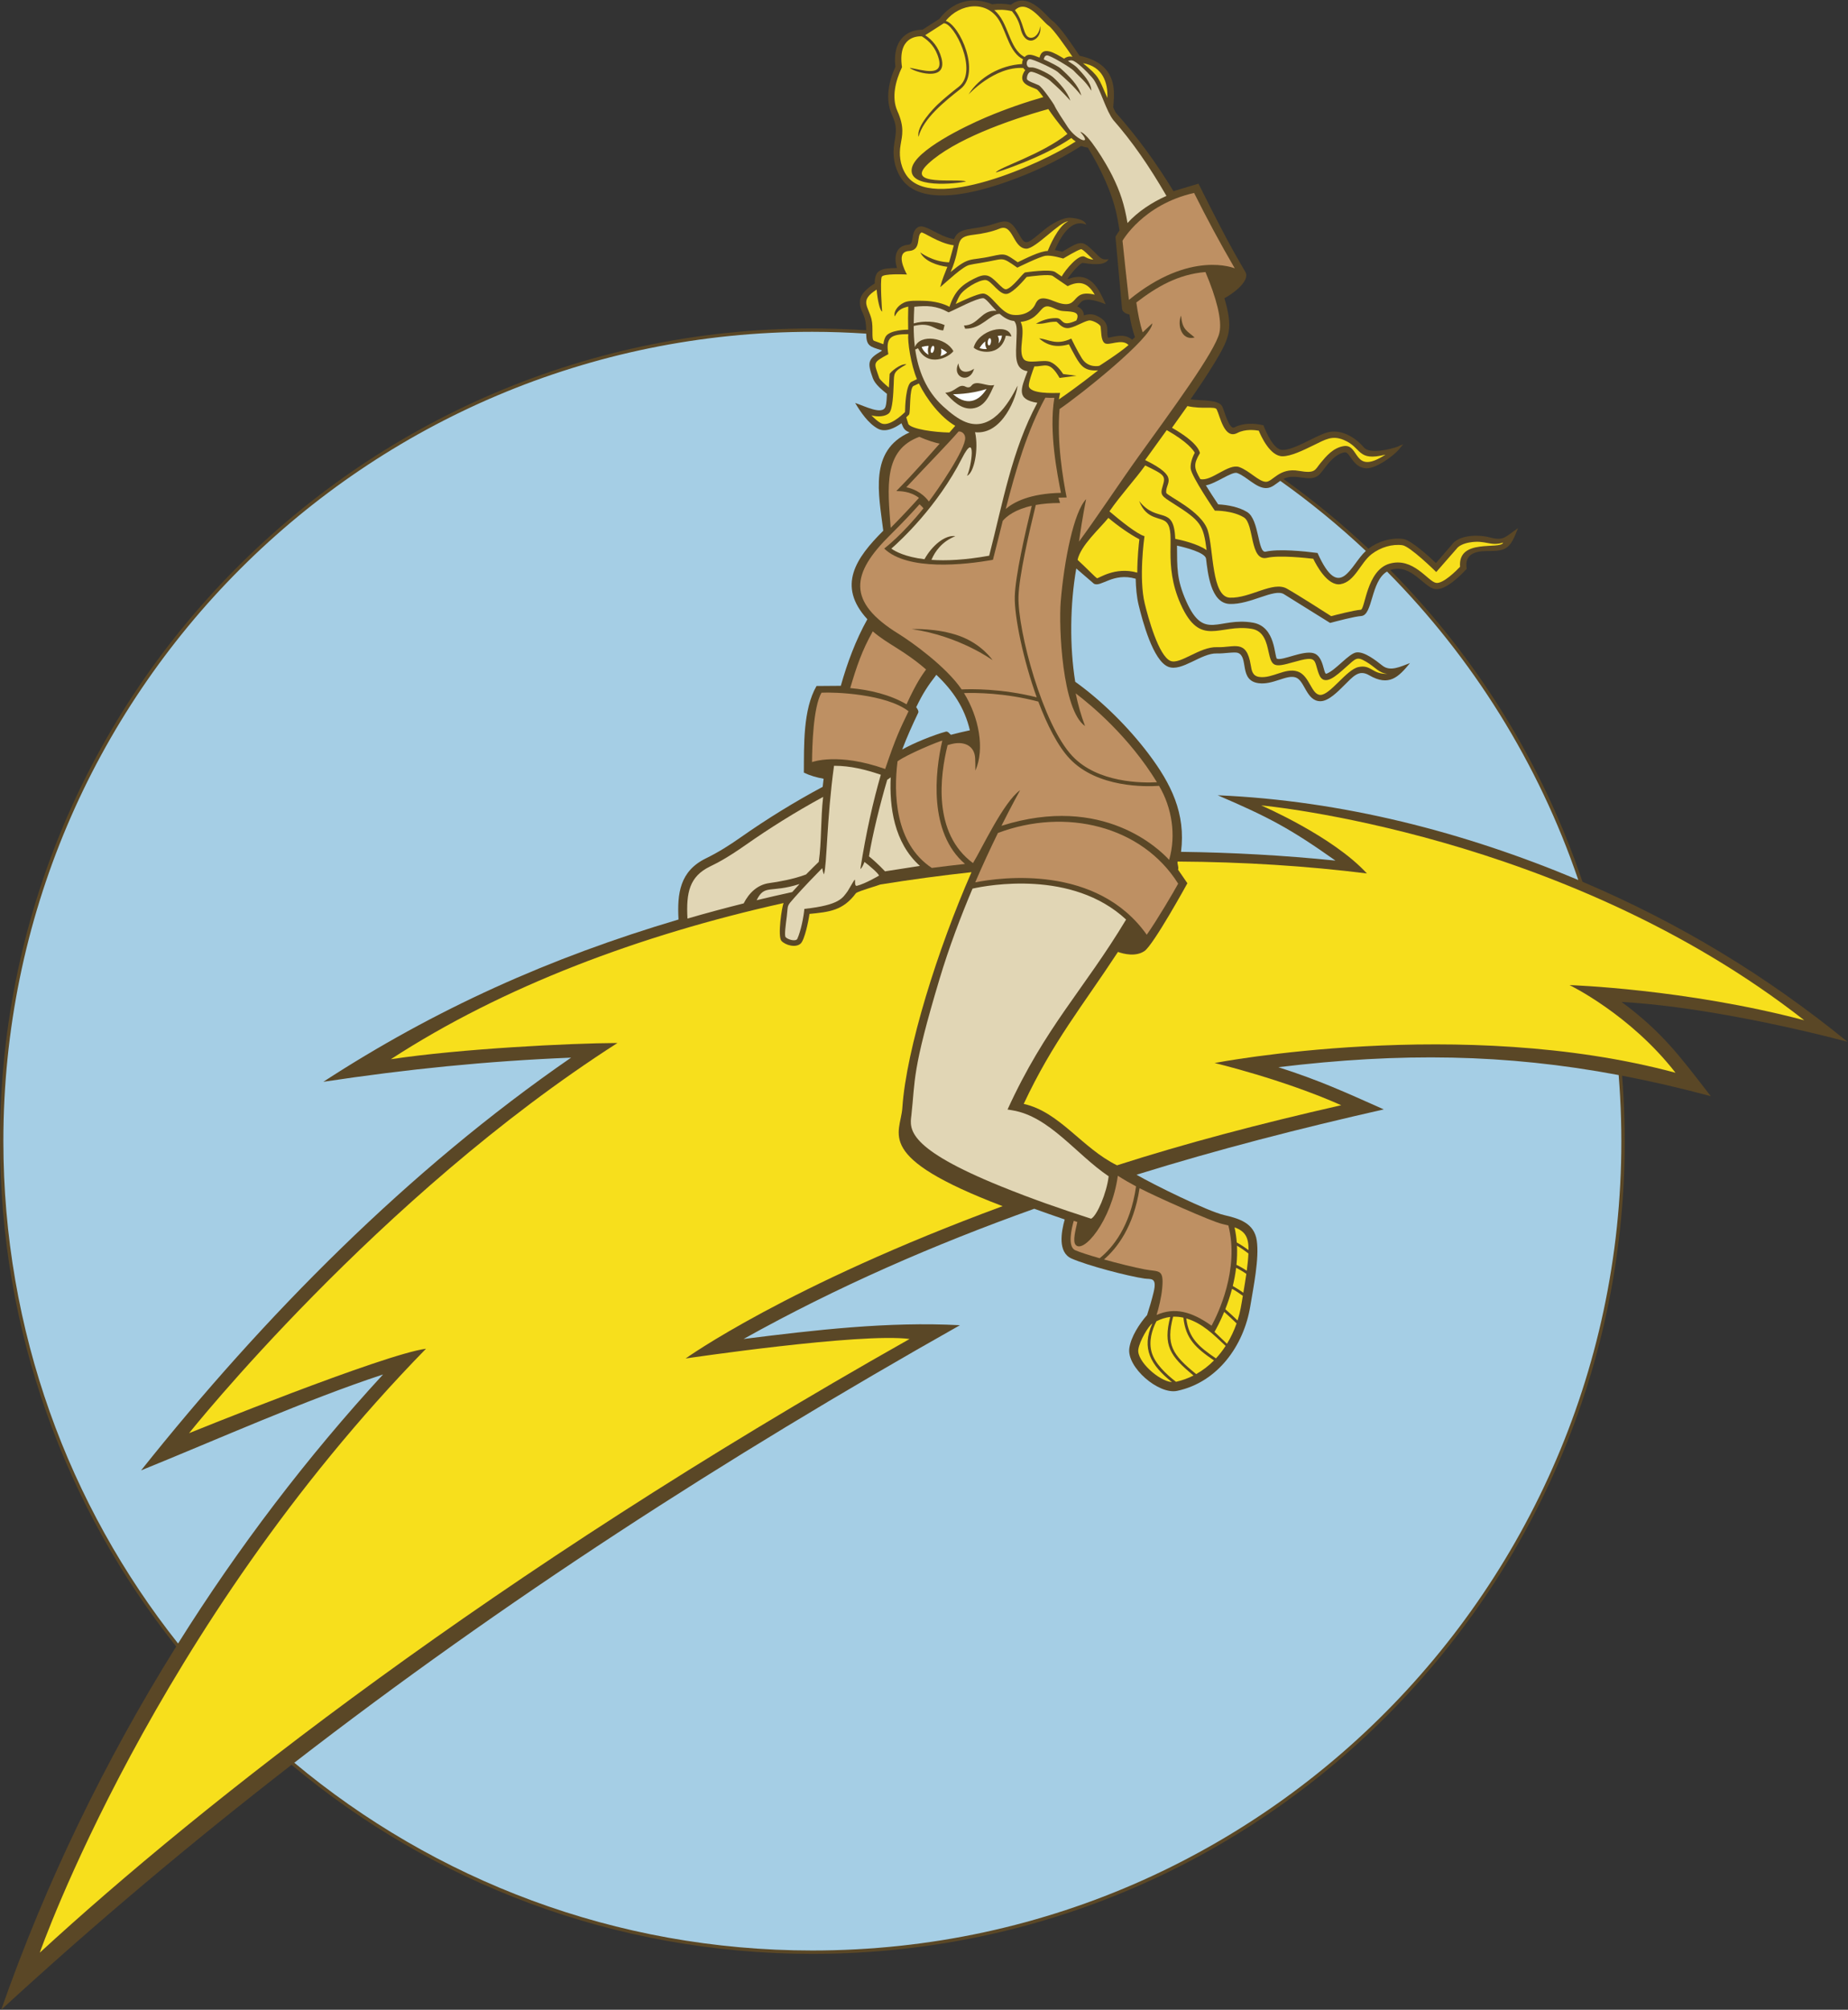 <?xml version="1.0" encoding="UTF-8" standalone="no"?>
<svg
   xmlns:dc="http://purl.org/dc/elements/1.1/"
   xmlns:cc="http://creativecommons.org/ns#"
   xmlns:rdf="http://www.w3.org/1999/02/22-rdf-syntax-ns#"
   xmlns:svg="http://www.w3.org/2000/svg"
   xmlns="http://www.w3.org/2000/svg"
   viewBox="0 0 682.16 741.56"
   height="741.56"
   width="682.16"
   xml:space="preserve"
   id="svg2"
   version="1.1"><rect x="0" y="0" width="682.16" height="741.56" fill="#333333" stroke="none"/><defs
     id="defs6" /><g
     transform="matrix(1.333,0,0,-1.333,0,741.56)"
     id="g10"><g
       transform="scale(0.1)"
       id="g12"><path
         id="path14"
         style="fill:#5a4726;fill-opacity:1;fill-rule:evenodd;stroke:none"
         d="m 4490.52,2789.6 c 114.55,-84.79 161.99,-151.41 247.06,-260.8 -84.14,22.61 -165.64,41.47 -245.67,56.75 C 4596.46,1273.8 3562.5,154.758 2249.59,154.758 1700.74,154.758 1197.87,351.406 807.379,677.977 532.129,464.824 264.23,239.688 3.336,0 125.582,349.055 289.645,688.074 487.875,1005.46 182.5,1389.47 0,1875.59 0,2404.36 c 0,1299.76 1097.81,2329.67 2398.67,2244.55 -0.41,50.9 -18.95,47.9 -17.17,81.55 1.04,19.85 24.59,38.05 40.91,48.15 -0.38,36.87 16.15,42.32 61.59,42.56 -9.12,28.48 -4.91,61.95 32,64.56 17.32,1.24 3.73,33.63 25.41,48.08 19.19,12.78 57.59,-26.5 100.53,-32.45 14.38,35.78 50.74,22.19 112.45,42.53 33.9,11.18 44.85,10.59 67.27,-28.98 18.97,-33.45 19.96,-29.23 70.72,12.58 17.71,14.59 50.71,34.81 73.3,32.71 16.33,-1.52 38.53,-5.5 42.32,-19.06 -42.83,18.94 -72.47,-37 -86.86,-70.34 6.91,-1.18 13.84,-2.76 20.59,-4.58 51.24,30.83 54.54,32.73 87.46,0.75 17.67,-17.16 20.69,-24.67 40.67,-21.34 -9.09,-15.97 -33.64,-15.98 -70.41,-10.45 -6.75,3.52 -36.93,-33.55 -42.81,-43.29 l 1.69,-1.14 c 62.91,23.99 85.07,-29.86 103.66,-69.76 -17.31,6.72 -53.19,20.65 -67.99,6.31 -4.5,-4.35 -7.14,-8.49 -11.08,-12.28 11,-4.82 18.32,-12.7 18.61,-25.04 16.98,5.87 29.81,3.91 46.43,-6.96 27.87,-18.25 13.76,-39.98 20.79,-54.76 14.27,1.5 44.3,14.21 66.3,-5.6 2.63,2.33 5.23,4.67 7.85,7.02 -7.34,21.86 -11.62,40.08 -15.23,62.94 -8.69,1.56 -19.35,6.31 -20.49,15.64 l -18.2,199.41 c 3.42,6.03 7.13,11.88 11.11,17.56 -2.06,13.81 -4.4,27.6 -7.24,41.27 -13.51,65.02 -45.68,131.37 -80.31,187.84 -6.34,0.89 -12.54,2.45 -18.54,4.66 -67.12,-42.56 -133.94,-73.96 -209.08,-100.25 -76.47,-26.77 -236.53,-73.14 -290.85,13.18 -18.01,28.59 -23.02,61.84 -17.5,94.9 5.81,34.74 7.79,46.83 -7.1,80.04 -18.72,41.78 -8.16,91.25 10.08,131.36 -3.97,35.21 1.62,74.03 35.45,93 11.49,6.43 26.23,9.78 39.5,9.56 15.64,10.01 31.27,20.03 46.93,30.04 24.51,32.1 58.82,52.36 100.05,50.84 14.95,-0.54 32.07,-4.32 45.9,-10.44 16.7,2.48 35.52,1.88 52.15,-1.39 49.49,39.63 99.57,-33.78 114.18,-43.87 20.97,-14.49 59.06,-72.53 75.65,-97.1 47.18,-10.37 85.41,-33.13 93.67,-84.08 3.14,-19.43 1.58,-39.18 -0.26,-58.65 1.88,-4.35 4.28,-10.46 6.53,-14.27 60.36,-67.92 113.04,-140.41 160.29,-217.98 l 69.28,20.81 c 40.89,-81.93 82.81,-165.22 129.55,-243.94 15.37,-25.88 -37.4,-62.56 -57.69,-73.14 23.62,-82.13 16.61,-106.08 -25.83,-176.44 -21.26,-35.22 -44.6,-69.61 -68.11,-103.43 30.99,-4.77 77.72,0.46 88.03,-20.09 5.97,-11.87 18.81,-65.42 33.79,-57.54 23.88,12.57 54.48,11.95 80.15,5.67 7.16,-18.67 28.38,-68.23 52.63,-68.23 33.34,0 88.56,37.83 123.02,48.18 38.09,11.42 78.78,-13.07 102.69,-41.46 15.69,-18.64 72.09,-5.1 91.76,1.89 l 16.95,7.26 -11.86,-14.28 c -16.17,-19.48 -64.63,-53.47 -90.47,-52.35 -38.14,1.66 -44.87,46.75 -60.06,44.22 -34.59,-5.75 -58.05,-50.96 -70.4,-62.1 -26.48,-23.89 -63.88,6.51 -98.97,-11.61 82.85,-59.06 161.46,-123.7 235.43,-193.19 25.28,19.71 62.32,31.6 96.21,27.08 21.46,-2.86 70.42,-47.44 90.81,-66.68 l 43.21,49.95 c 20.4,29.14 75.28,29.21 105.99,21.03 38.26,-10.19 41.26,0.51 78.04,25.66 -22.7,-59.27 -32.94,-63.3 -85.68,-63.38 -33.42,-0.05 -63.53,-8.74 -56.39,-49.24 -17.69,-19.18 -59.93,-60.97 -88.1,-56 -31.35,5.53 -65.09,69.92 -121.21,53.49 -0.84,-0.24 -1.67,-0.51 -2.47,-0.8 237.86,-240.76 421.85,-534.89 532.24,-862.87 265.34,-112.81 506.16,-257.73 734.08,-443.02 -185.16,48.85 -437.5,100.22 -625.69,110.26 v 0" /><path
         id="path16"
         style="fill:#a5cee5;fill-opacity:1;fill-rule:evenodd;stroke:none"
         d="m 2249.59,4644.63 c 50.11,0 99.79,-1.83 149.08,-5.06 0.42,-34.55 10.1,-35.89 42.85,-45.98 0.04,-0.58 0.08,-1.17 0.13,-1.75 -38.42,-22.5 -40.63,-31.02 -24.69,-75.35 6.18,-17.18 24.97,-32.11 39.17,-43.66 -0.55,-10.71 -0.91,-25.56 -3.86,-35.06 -7.85,-25.25 -58.64,1.83 -84.14,9.89 15.17,-25.3 36.39,-56.88 62.92,-71.16 21.08,-11.36 47.04,1.89 65.27,15.03 5.91,-14.98 8.56,-19.82 22.42,-25.33 -113.01,-50.07 -85.38,-170.21 -72.79,-272.2 -75.99,-75.67 -128.97,-152.42 -44.05,-245.01 -32.18,-57.55 -55.68,-120.88 -73.54,-184.26 l -67.24,-0.51 c -37.82,-65.55 -34.47,-165.17 -35.09,-239.78 17.24,-8.38 35.35,-13.46 54.7,-16.94 -0.83,-7.46 -1.69,-14.92 -2.56,-22.38 -78.24,-41.89 -154.32,-88.79 -226.95,-139.75 -31.38,-22.03 -61.84,-41.39 -96.25,-58.18 -72.34,-35.32 -79.96,-96.86 -76.02,-169.32 -354.91,-105.14 -673.12,-247.4 -983.645,-449.23 232.585,35.03 450.985,57.22 686.225,66.89 -450.94,-310.95 -850.175,-715.14 -1190.807,-1142.48 213.828,86.74 454.136,194.28 670.057,265.5 C 850.547,1530.19 659.828,1279.66 493.102,1013.84 190.23,1395.86 9.324,1878.96 9.324,2404.36 9.324,3641.62 1012.33,4644.63 2249.59,4644.63 Z m 1295.76,-412.56 c 83.42,-59.24 162.53,-124.16 236.94,-193.99 -42.33,-38.16 -71.89,-143.76 -133.74,-5.67 -37.68,4.95 -107.37,12.03 -143.69,3.65 -22.15,-5.1 -17.32,88.7 -51.09,109.6 -22.38,13.86 -54.04,20.04 -80.4,21.25 -11.68,17.3 -23.17,34.9 -34.06,52.73 28.32,4.95 72.4,39.4 86.7,34.13 26.3,-9.69 52.47,-41.72 79.77,-41.72 15.89,0 26.24,10.98 39.57,20.02 z m 295.59,-251.01 c 236.1,-238.28 419.12,-529.3 529.69,-853.83 -316.61,133.13 -654.81,219.86 -998.58,234.52 141.23,-60.61 199.95,-91.62 326.09,-180.79 -142.08,14.4 -284.82,22.39 -427.6,24.19 13.42,106.46 -27.4,188.52 -90.53,272.03 -54.89,72.61 -128.07,145.42 -202.55,198.82 -15.77,98.29 -14.36,214.52 2.96,313.48 l 48.73,-41.98 c 19.52,-11.15 52.85,31.97 115.83,13.63 0.56,-24.24 2.52,-49.67 8.24,-73.13 10.2,-41.79 39.46,-154.07 82.22,-170.7 37.1,-14.41 91.36,38.61 134.02,37.04 19.56,-0.72 49.54,5 58.65,1.56 30.39,-11.5 1.96,-76.37 57.01,-83.87 39.68,-5.41 77.34,24.39 102.75,15.92 25.76,-8.59 29.24,-65.82 68.67,-65.82 22.87,0 49.18,27.73 64.51,42.76 25.81,25.29 41.37,46.02 70.34,29.13 55.31,-32.26 81.62,-4.66 113.18,33.64 -26.58,-9.71 -54.3,-24.43 -76.46,-7.01 -17.04,13.38 -49.04,39.1 -71.49,36.61 -21.31,-2.38 -57.32,-49.28 -83.3,-59.01 -8.82,-3.31 -6.82,49.13 -36.3,56.99 -29.39,7.83 -84.38,-21.08 -100.64,-15.66 -8.06,4.06 -2.56,88.97 -66.84,99.99 -95.66,16.4 -134.85,-52.25 -184.31,58.55 -27.28,61.12 -25.35,93.07 -25.91,154.69 22.11,-4.84 77.8,-18.88 80.43,-36.05 4.87,-39.06 12.61,-123.35 65.31,-125.4 57.23,-2.23 123.09,43.27 150.04,27.27 l 128.19,-79.82 c 20.05,5.28 67.04,17.75 86.22,19.12 32.55,2.32 25.84,96.13 71.43,123.13 z M 4482.39,2587.34 C 4588.11,1280.16 3558.07,164.082 2249.59,164.082 c -545.84,0 -1046.03,195.305 -1434.672,519.734 580.572,448.914 1193.852,844.644 1843.332,1211.034 -198.01,10.67 -402.5,-13.44 -599.11,-38.07 257.04,143.51 527.87,261.5 804.97,360.45 27.98,-10.17 56.09,-20.02 84.28,-29.63 -9.41,-33.91 -19.99,-91.12 19.2,-108.27 44.79,-19.6 155.87,-48.73 202.21,-55.38 16.74,-2.4 35.06,4.84 24.87,-37.54 -5.1,-21.23 -11.46,-42.56 -18.12,-63.37 -21.18,-24.02 -44.66,-59.9 -49.24,-91.93 -7.49,-52.44 81.14,-128.94 132.55,-117.95 112.4,24.05 184.61,125.32 202.46,234.45 8.61,52.55 25.12,131.93 17.97,181.41 -7.03,48.71 -48.83,61.12 -90.52,70.73 -45.74,10.53 -196.74,84.96 -242.52,111.64 227.76,70.77 452.22,128.16 684.7,180.88 -108.55,48.25 -176.89,79.88 -291.86,116.81 338.31,40.93 629.31,37.01 942.3,-21.74 z m -1796.56,954.3 c -14.93,62.69 -46.59,109.56 -92.91,153.61 -25.28,-33.05 -36.77,-50.6 -55.78,-89.69 2.79,-3.42 7.62,-11.12 5.67,-15.21 -16.24,-33.97 -31.26,-67.07 -44.44,-102.01 30.84,17.67 86.29,40.14 120.65,49.51 6.5,1.77 10.51,-6.46 14.43,-8.64 17.36,4.55 34.83,8.72 52.38,12.43 v 0" /><path
         id="path18"
         style="fill:#f7df1c;fill-opacity:1;fill-rule:evenodd;stroke:none"
         d="m 2493.81,5161.54 c -3.98,-23.9 -2.75,-53.38 14.65,-81.08 68.12,-108.49 377.09,29.5 470.35,91.04 -4.01,2.55 -8.05,5.79 -12.03,9.52 -80.91,-55.77 -208.69,-95.42 -209.17,-95.57 6.67,13.77 125.21,48.87 198.25,107.03 -26.77,31.04 -46.09,58.51 -52.91,68.76 -113.52,-31.67 -261.26,-85.32 -332.18,-150.89 -69.46,-64.24 81.73,-40.37 104.42,-49.49 -24.92,-6.22 -163.26,-21.3 -149.89,37.57 11.03,48.61 144.01,113.99 205.31,139.97 52.96,22.44 108.66,41.74 158.49,55.92 -7.54,10.34 -15.16,19.98 -18.53,21.66 -15.27,7.62 -53.64,14.33 -34.78,48.15 0.98,1.74 2.09,3.37 3.35,4.87 -2.28,1.68 -4.07,3.7 -5.43,5.91 -79.76,4.89 -151.4,-73.08 -151.63,-73.33 29.31,48 89.57,81.35 148.37,84.27 -0.22,4.44 0.71,8.96 2.6,12.98 -37.27,19.48 -44.5,70.25 -65.17,106.08 -34.07,59.09 -109.68,49.17 -148.9,0.49 39.44,-12.09 97.71,-143.98 41.08,-188.3 -44.74,-35.01 -103.5,-82.45 -116.41,-132.7 -7.2,29.23 43.39,80.46 53.08,89.6 19.04,17.99 39.85,34.55 58.57,49.2 54.97,43.02 -13.15,177.16 -41.82,175.45 l -51.39,-32.97 c 19.49,-13.25 36.74,-32.46 44.97,-63.43 18.92,-71.2 -82.35,-35.36 -87.72,-26.82 34.7,-5.91 93.85,-26.44 80.22,24.84 -8.31,31.29 -26.55,49.73 -46.9,62.27 -15.08,0.7 -67.02,-2.77 -54.86,-85.49 -17.78,-36.73 -29.61,-83.64 -12.86,-121.08 20.27,-45.33 13.46,-66.91 8.87,-94.43 z m 343.59,243.8 c 9.76,10.5 21.05,6.36 41.26,-1.69 7.89,34.4 42.63,12.09 68.02,-2.9 8.09,5.8 15.61,7.06 23.18,5.24 -17.89,26.44 -53.06,77.02 -66.57,86.37 -17.77,12.31 -59.27,76.01 -92.75,42.51 26.73,-34.44 21.75,-73.83 42.6,-76.24 14.22,-1.65 26.56,15.35 27.23,32.24 7.81,-36.31 -40.65,-65.74 -54.44,-5.62 -4.65,20.29 -14.49,35.91 -23.55,46.72 -19.27,5.18 -38.23,4.3 -49.18,3.03 40.74,-33.19 39.87,-107.19 84.2,-129.66 z m 229.13,-113.47 c 1.88,42.78 -12.98,87.1 -67.45,96.29 45.69,-37.88 42.28,-39.29 67.45,-96.29 v 0" /><path
         id="path20"
         style="fill:#e1d6b5;fill-opacity:1;fill-rule:nonzero;stroke:none"
         d="m 2617.73,4476.15 c 29.5,1.28 36.44,27.56 57.48,15.98 2.27,-1.25 9.97,-3.11 14.58,3.03 13.8,18.38 42.61,-3.7 63.44,2.25 -12.66,-27.39 -25.12,-60.41 -59.83,-64.83 -31.45,-4.01 -56.13,21.58 -75.67,43.57 z m 373.77,721.86 c 21.34,-3.12 72.5,-88.6 88.75,-121.56 21.59,-43.73 33.46,-78.93 42.01,-130.71 29.19,32.05 67.34,56.94 107.85,75.16 -48.69,84.04 -95.27,150.81 -147.06,209.85 -19.66,25.05 -34.17,80.18 -53.46,110.81 -4.61,7.33 -31.31,35.87 -48.95,48.3 -8.8,6.2 -14.16,8.04 -23.12,4.28 11.71,-7.36 21.54,-14.34 25.09,-18.17 16.86,-18.17 39.13,-41.02 39.55,-64.04 -16.55,27.13 -32.03,37.4 -48.78,55.45 -7.42,8 -65.9,43.48 -74.36,42.44 -5.64,-0.69 -7.79,-6.08 -8.49,-11.18 19.83,-8.79 40.75,-19.83 46.65,-25.08 21.55,-19.15 49.99,-46.55 57.18,-74.93 -23.71,29.05 -41.1,43.75 -65.57,65.5 -8.18,7.27 -69.83,36.96 -78.08,35.13 -9.86,-2.19 -10.16,-21.35 0.05,-22.74 5.01,-0.69 7.74,2.66 30.63,-7.22 13.66,-5.89 28.19,-14.09 34.29,-19.5 18.04,-16.04 40.96,-41.82 48.42,-65.41 -23.94,26.22 -33.26,35.04 -56.81,55.97 -7.65,6.8 -44.81,25.87 -53.33,23.97 -7,-1.54 -10.89,-12.98 -10.1,-20.07 0.62,-5.66 24.27,-12.94 32.34,-16.97 10.3,-5.15 42.9,-53.41 43.71,-56.08 0,-0.01 0.91,-5.87 37.24,-60.37 24.31,-36.49 70.23,-52.7 34.35,-12.83 z M 2772.6,2278.94 c -260.9,105.6 -253.89,158.65 -248.85,196.62 11.15,99.91 0.95,120.72 78.03,377.68 26.63,88.76 59.42,174.8 91.37,250.17 42.61,9.44 276.16,53.05 425.22,-85.66 -116.55,-194.08 -223.57,-296.47 -328.3,-525.84 l 13.34,-2.19 c 103,-17.01 176.24,-121.73 266.7,-182.63 -5.42,-46.31 -32.4,-109.42 -48.59,-117.42 -88.28,28.52 -162.33,54.22 -248.92,89.27 z m -306.1,1132.36 -9.59,-6.66 c -19.75,-66.59 -41.3,-154.11 -50.58,-211.97 7.76,-5.82 27.33,-23.23 44.47,-41.47 l 96.62,15.01 c -71.9,63.98 -84.74,164.63 -80.92,245.09 z m -562.79,-390.85 c 51.55,14.95 103.44,28.94 155.64,41.99 14.81,28.98 38.15,51.84 70.93,56.24 24.9,3.34 67.82,10.93 101.73,23.82 14.07,14.29 26.98,26.93 35.29,34.97 8.08,55.76 5.02,118.37 12.13,179.79 -78.36,-42.55 -150.93,-88.41 -213.74,-132.48 -54.11,-37.97 -81.66,-51.42 -99.69,-60.23 -56.66,-27.66 -66.22,-71.77 -62.29,-144.1 z m 405.83,422.95 c -20.57,-150.22 -19.41,-275.01 -27.93,-300.7 -2.03,4.57 -3.58,10.51 -4.75,17.34 -15.75,-15.89 -52.1,-53.42 -75.22,-79.69 -24.63,-27.97 -18.67,-19.89 -22.82,-53.33 -2.95,-23.7 -7.26,-53.66 -3.26,-58 6.65,-7.2 28.69,-12.87 32.5,-4.39 9.35,20.78 17.13,58.41 19.41,82.62 98.35,10.64 105.82,30.27 120.17,49.47 2.03,2.73 16.23,28.48 18.83,31.17 3.32,2.03 -1.8,-18.91 6.61,-16.75 24.26,6.26 61.12,28.22 61.12,28.22 -1.8,6.5 -28.4,29.08 -40.36,37.87 -3.5,-9.38 -7.34,-16.76 -11.41,-19.89 15.88,102 35.75,188.58 56.73,261.25 -42.37,14.24 -83.31,24.79 -129.62,24.81 z m -214.31,-372.15 c 22.34,45.35 37.63,18.89 118.79,44.81 -7.09,-7.56 -13.97,-15.1 -20.21,-22.24 -32.96,-7.16 -65.83,-14.68 -98.58,-22.57 z m 436.58,1642.66 c -0.72,-13.77 -1.32,-30.34 -1.52,-46.09 26.78,7.78 60.67,6.52 85.45,-4.47 -1.07,-4.7 -2.35,-9.97 -3.7,-14.79 -24.79,0.72 -34.11,24.15 -81.81,12.23 -0.12,-19.26 0.84,-38.93 3.3,-58.52 13.51,37.45 86.17,27.38 106.59,-11.28 -13.05,-17.24 -70.44,-46.32 -97.95,8.14 -2.52,-1.05 -5.1,-2.25 -7.73,-3.6 8.31,-57.79 30.18,-114.31 76.87,-156.9 22.14,-20.21 42.89,-35.92 62.92,-43.79 69.61,-27.36 117.56,47.93 143.56,100.67 -1.87,-27.66 -40.8,-136.99 -117.68,-128.8 10.73,-46.75 -2.9,-113.65 -22.27,-120.51 12.15,22.25 27.54,129.81 -13.86,48.57 -68.41,-134.16 -170.23,-228.04 -195.7,-250.29 10.75,-7.65 38.2,-22.96 91.72,-29.33 21.25,38.11 56.96,67.89 85.61,63.83 -36.74,-14.82 -56.1,-41.34 -66.29,-65.63 40.07,-2.76 92.41,-0.61 159.9,11.53 37.71,146.17 62.82,292.44 133.34,423.23 -59.53,9.59 -45.53,38.55 -27.07,87.42 -38.07,5.48 -32.11,45.14 -30.69,89.11 0.72,22.16 2.51,40.2 -6.51,49.92 -15.04,1.24 -28.49,9.6 -40.23,19.85 -26.68,-0.85 -49.95,-42.36 -95.43,-41.09 l -3.31,8.75 c 41.43,0.79 47.01,44.18 89.97,40.59 -16.99,17.04 -29.64,35.42 -37.41,35 -20.66,-1.11 -70.31,-28.71 -94.99,-39.2 -34.19,18.8 -60.07,19.04 -95.08,15.45 z m 253.52,-79.95 c -14.65,-61.3 -77.32,-45.81 -88.97,-32.98 12.48,48.59 95.98,70.03 104.47,30.68 -5.47,1.15 -10.62,1.89 -15.5,2.3 z m -131.24,-76.7 c 3.21,-33.71 32.84,-23 43.27,-14.79 -11.6,-43.45 -62.93,-24.87 -43.27,14.79 v 0" /><path
         id="path22"
         style="fill:#fcffff;fill-opacity:1;fill-rule:nonzero;stroke:none"
         d="m 2552.28,4602.67 c 3.36,-9.31 10.3,-16.85 19.06,-21.53 -1.76,6.9 -3.14,13.12 0.16,24.62 -6.18,-0.13 -12.48,-1.19 -19.22,-3.09 z m 188.85,24.16 c 5.97,-0.81 3.28,-20.69 -2.69,-19.88 -5.97,0.8 -3.3,20.68 2.69,19.88 z m -156.7,-21.06 c 5.87,-1.33 1.44,-20.89 -4.45,-19.56 -5.88,1.33 -1.43,20.9 4.45,19.56 z m 19.83,-28.33 c 6.31,1.72 12.56,4.87 18.4,9.69 -3.46,3.56 -9.26,7.77 -16.81,11.27 1.66,-6.26 0.97,-15.05 -1.59,-20.96 z m 108.25,22.09 c 6.49,-2.29 13.37,-3.08 20.1,-2.55 -3.49,6.36 -5.2,12.35 -4.16,21.16 -8.51,-6.73 -12.98,-13.53 -15.94,-18.61 z m 52.48,12.93 c 5.24,5.89 8.78,13.26 9.63,21.82 -4.21,-0.1 -8.17,-0.47 -11.91,-1.07 3.35,-5.2 4.76,-11.32 2.28,-20.75 v 0" /><path
         id="path24"
         style="fill:#fcffff;fill-opacity:1;fill-rule:evenodd;stroke:none"
         d="m 2639.02,4472 c 0,0 47.23,-0.84 93.05,14.52 -14.98,-24.43 -46.96,-54.33 -93.05,-14.52 v 0" /><path
         id="path26"
         style="fill:#f7df1c;fill-opacity:1;fill-rule:evenodd;stroke:none"
         d="m 3418.69,2165.83 c 30.96,-11.44 39.04,-29.15 38.69,-63.12 -10.31,7.71 -21.29,15.02 -32.52,21.18 -1.08,13.84 -3.07,27.87 -6.17,41.94 z m 38.44,-72.41 c -0.65,-14.59 -2.33,-30.88 -4.59,-47.78 -9.81,6.62 -19.36,11.99 -28.54,16.33 1.72,17.2 2.32,34.96 1.41,53.05 10.98,-6.34 21.69,-13.82 31.72,-21.6 z m -5.78,-56.45 c -2.46,-17.34 -5.39,-35.13 -8.28,-52.2 -9.18,6.53 -19.19,13.07 -29.28,18.62 3.92,15.93 7.17,32.82 9.31,50.35 9.07,-4.45 18.51,-9.98 28.25,-16.77 z m -9.71,-60.68 c -4.3,-25.42 -6.57,-43.09 -14.6,-68.33 -11.12,10.86 -23.06,21.71 -33.9,31.25 6.59,16.63 13.16,35.67 18.67,56.47 10.33,-5.81 20.6,-12.68 29.83,-19.39 z m -17.29,-76.43 c -6.89,-19.73 -15.8,-38.72 -26.62,-56.36 l -34.55,32.93 c 5.39,9.41 15.95,28.81 26.89,55.21 11.04,-9.75 23.18,-20.84 34.28,-31.78 z m -30.33,-62.23 c -7.98,-12.31 -16.94,-23.91 -26.82,-34.59 -47.34,32.15 -75.58,55.94 -82.14,110.63 44.63,-13.39 74.65,-43.99 108.96,-76.04 z m -32.25,-40.27 c -14.59,-14.76 -31.07,-27.57 -49.32,-37.79 -66.34,53.72 -84.11,81.33 -63.86,158.86 9.5,0.43 18.95,-0.48 28.47,-2.65 6.19,-58.49 34.09,-83.93 84.71,-118.42 z m -56.68,-41.71 c -15.04,-7.64 -31.22,-13.56 -48.5,-17.43 -28.36,21.78 -58.41,50.85 -67.28,81.21 -9.06,30.99 0.92,62.64 13.05,86.42 12.97,6.42 25.61,10.32 38.13,11.88 -19.81,-78.65 -1.15,-107.94 64.6,-162.08 z m -59.77,-18.34 c -37.01,3.15 -97.59,58.83 -93.09,90.25 3.51,24.64 28.81,66.01 38.65,72.01 -30.65,-69.48 -4.4,-115.01 54.44,-162.26 v 0" /><path
         id="path28"
         style="fill:#be9063;fill-opacity:1;fill-rule:evenodd;stroke:none"
         d="m 3095.49,2308.55 c 16.78,-10.72 33.33,-20.28 50.47,-29.38 -16.04,-112.22 -65.8,-170.79 -100.77,-198.9 -29.69,8.51 -55.2,16.69 -67.55,22.11 -22.54,9.85 -9.86,61.74 -4.19,81.47 l 9.86,-3.3 c -4.94,-22.39 -12.88,-51.92 -5.26,-62.44 20.35,-28.04 100.06,64.39 117.44,190.44 z m 60.16,-34.44 c 48.03,-24.7 199.55,-92.22 228.5,-98.88 5.99,-1.38 11.81,-2.72 17.38,-4.17 31.25,-122.5 -29.45,-246.29 -46.47,-277.59 -56.13,39.95 -102.7,51.51 -152.29,29.79 5.55,17.82 13.29,48.3 15.63,74.33 4.93,54.79 -9.08,44.27 -48.35,51.8 -30.21,5.78 -73.99,16.63 -112.92,27.5 35.68,30.7 82.34,90.04 98.52,197.22 v 0" /><path
         id="path30"
         style="fill:#f7df1c;fill-opacity:1;fill-rule:evenodd;stroke:none"
         d="m 3261.06,3178.32 c 181.89,-1.04 358.25,-12.25 524.14,-32.98 -94.19,103.04 -292.7,188.37 -292.7,188.37 0,0 840.98,-75.68 1503.8,-594.71 -328.99,86.86 -649.98,97.34 -649.98,97.34 0,0 167.7,-80.89 293.52,-242.66 -592.9,159.28 -1276.21,26.96 -1276.21,26.96 0,0 188.73,-44.94 350.51,-116.83 -227.56,-51.6 -433.91,-106.31 -620.9,-166.35 -97.33,47.79 -158.08,147.49 -258.35,170.06 80.75,172.33 163.75,272.11 260.93,420.57 15.72,-5.54 49.32,-14.11 73.59,2.59 25.04,17.24 117.86,185.85 118.75,187.56 l -25.78,37.46 c 2.46,8.32 -2.97,15.76 -1.32,22.62 v 0" /><path
         id="path32"
         style="fill:#f7df1c;fill-opacity:1;fill-rule:evenodd;stroke:none"
         d="m 1082.32,2631.15 c 310.31,201.68 689.35,343.58 1087.56,432.28 -4.33,-8.97 -17.41,-92.26 -5.73,-104.91 10.88,-11.79 39.4,-19.83 53.1,-7.17 v 0.03 c 11.07,10.23 21.98,63.78 24.35,81.98 54.83,5.41 92.88,8.89 128.93,57.66 7.3,5.67 63.42,21.7 67.26,23.75 83.96,13.58 168.26,24.9 252.48,34.07 -92.82,-211.03 -180.74,-489.5 -191.52,-652.5 -4.81,-72.79 -81.43,-135.09 277.64,-271.95 -598.2,-220.53 -877.73,-421.61 -877.73,-421.61 0,0 485.32,71.91 620.14,53.93 C 1362.08,1203.91 558.902,570.332 110.152,158.066 c 0,0 314.559,898.754 1069.508,1671.684 -117.02,-15.14 -656.086,-233.69 -656.086,-233.69 0,0 522.576,655.5 1186.356,1080.03 -131.53,-0.53 -435.21,-15.97 -627.61,-44.94 v 0" /><path
         id="path34"
         style="fill:#be9063;fill-opacity:1;fill-rule:evenodd;stroke:none"
         d="m 2248.66,3453.58 c 0,0 71.49,27.4 202.55,-19.06 30.72,90.83 41.32,110.87 64.75,159.87 -62.83,48.22 -205.25,53.3 -241.08,51.32 -23.03,-39.89 -25.84,-148.17 -26.22,-192.13 z m 360.75,59.48 c -10.64,-2.12 -97.75,-38.12 -123.94,-57.33 -10.92,-87.59 -8.28,-226.64 94.87,-295.1 30.63,3.98 61.3,7.66 91.98,11.05 -101.5,86.8 -83.19,254.73 -62.91,341.38 z m 600.34,-125.2 c -36.04,-2.5 -170.69,-5.86 -247.39,74.99 -32.89,34.67 -62.71,93.49 -87.05,158.21 -92.58,24.41 -174.33,24.66 -205.82,23.59 41.12,-66.48 58.15,-154.18 31.53,-214.6 0.07,11.61 -0.11,22.81 -0.58,33.63 -1.62,37.58 -33.68,48.37 -66.1,39.72 -3.4,-0.91 -6.79,-1.83 -10.19,-2.77 -21.14,-84.66 -41.81,-243.92 70.28,-326.57 23.41,37.6 84.16,168.91 130.49,201.78 -0.15,-0.25 -24.71,-44.54 -51.68,-98.62 282.44,89.34 438.77,-66.45 464.38,-94.24 19.68,68.11 7.91,143.92 -27.87,204.88 z m -446.31,-130.49 c 186.91,70.51 398.38,20.13 499.14,-140.24 -10.68,-19.97 -59.63,-102.97 -86.99,-141.39 -138.59,195.31 -403.86,158.95 -475.02,145.04 19.8,45.9 40.87,91.64 62.87,136.59 z m -296.91,844.64 c 33.04,33.32 59.9,62.42 78.29,82.95 -24.32,18.88 -51.95,18.45 -62.77,18.91 18.65,19.51 35.66,34.84 120.05,131.19 -9.67,1.56 -35.78,9.44 -56.16,18.91 -100.12,-36.66 -88.08,-139.6 -79.41,-251.96 z m 804.29,587.54 c 2.51,-40.19 18.24,-43.22 37.34,-60.62 -37.39,-9.83 -48.65,36.54 -37.34,60.62 z M 2524.79,3821.7 c 0,0 69.89,3.55 132.01,-18.85 62.13,-22.39 91.89,-67.17 91.89,-67.17 0,0 -91.89,67.17 -223.9,86.02 z m 252.02,299.78 c 10.94,12.67 34.07,31.23 80.31,41.59 -18.99,-77.62 -45.49,-194.96 -47.01,-251.09 -1.52,-56.3 24.37,-178.43 60.84,-279.11 -97.59,24.63 -182.24,23.1 -208,21.88 -42.91,63.21 -139.18,132 -174.35,153.67 -144.75,89.17 -131.29,167.29 -23.69,273.53 35.77,35.3 61.04,62.5 81.46,85.32 3.29,-3.48 7.79,-6.78 10.77,-11.22 -58.68,-73.48 -105.78,-109.01 -108.59,-111.35 64.41,-62.46 224.24,-45.16 301.1,-31.06 9.12,35.18 17.99,71.36 27.16,107.84 z m 201.96,-477.6 c 6.39,-31.01 14.9,-61.5 25.99,-90.54 -63.6,43.91 -73.04,275.3 -67.45,343.99 9.3,114.03 36.46,249.69 70.39,284.05 -0.09,-0.39 -9.97,-47.29 -19.8,-117.59 49.8,67.59 115.34,166.78 164.32,234.91 90.55,126 213.26,291.64 224.69,343.76 7.64,34.83 -8.47,95.72 -38.75,167.6 -76,-6.19 -135.17,-41.1 -191.42,-84.22 4.24,-30.51 9.72,-58.74 17.61,-82.7 8.83,8.15 17.7,16.49 26.59,25 -0.18,-40.02 -202.42,-200.59 -256.76,-237.23 -7.97,-90.49 9.39,-192.89 19.54,-244.82 -7.88,-0.03 -15.4,-0.22 -22.59,-0.55 l 4.41,-14.74 c -26.22,0 -48.41,-2.09 -67.23,-5.49 -18.97,-77.1 -46.36,-197.21 -47.88,-253.57 -2.55,-94.34 67.3,-355.2 149.43,-441.77 70.39,-74.2 192.77,-74.38 233.9,-72.13 -77.01,126.07 -181.24,212.86 -224.99,246.04 z m 129.7,1252.77 c 0,0 56.8,100.54 198.21,132.37 36.25,-72.5 71.83,-138.67 112.64,-208.71 0,0 -122.55,52.46 -293.18,-87.42 -1.85,14.04 -17.67,163.76 -17.67,163.76 z m -188.7,-434.66 c -7.26,-0.37 -15.96,-0.31 -24.97,0.4 -50.17,-91.42 -81.96,-200.17 -109.68,-308.15 21.7,18.69 66.34,42.86 152.92,44.62 -9.63,49.15 -34.08,168.91 -18.27,263.13 z m -246.99,-110.53 c -0.63,11.86 -10.46,18.14 -18.23,17.26 -31.39,-36.19 -84.61,-90.16 -144.72,-154.36 15.78,-3.32 42.74,-12.75 62.38,-39.4 22.63,29.23 102.26,144.65 100.57,176.5 z m -108.31,-641.47 c -63.26,54.68 -105.15,68.94 -147.58,105.48 -30.26,-53.9 -44.49,-96.56 -62.46,-156.99 54.91,-4.98 110.46,-18.28 155.93,-44.92 27.86,60.5 42.55,80.26 54.11,96.43 v 0" /><path
         id="path36"
         style="fill:#f7df1c;fill-opacity:1;fill-rule:evenodd;stroke:none"
         d="m 3288.16,4439.04 c -13.86,-19.77 -28.22,-39.92 -42.64,-60.04 74.32,-42.4 76.33,-67.18 77.4,-69.96 -18.7,-31.68 -16.35,-41.53 0.96,-72.11 30.34,-7.52 77.82,44.36 108.13,33.19 28.82,-10.62 54.18,-40.64 73.77,-40.64 18.81,0 36.74,39.84 90.8,30.3 47.06,-8.3 44.26,2.65 60.68,22.22 15.62,18.77 34.43,41.37 63.31,46.18 45.89,7.64 24.7,-83.2 116.11,-23.53 -79.7,-19.84 -64.08,19.22 -115.53,40.64 -32.13,13.39 -50.51,1.48 -83.68,-14.69 -29.22,-14.26 -62.46,-30.47 -86.08,-30.47 -34.53,0 -59.69,56.38 -65.55,70.78 -9.34,1.7 -37.19,5.36 -59.13,-6.18 -36.52,-19.22 -47.91,46.04 -57.44,65.15 -4.76,9.55 -38.38,-0.32 -81.11,9.16 z m -355.86,18.53 c 15.15,10.32 55.88,38.71 108.52,80.31 -35.03,-2.26 -46.58,10.07 -62.11,37.17 -7.52,13.12 -14.94,27.56 -18.67,34.96 -35.09,-9.87 -59.7,-3.24 -82.59,16.38 26.19,-1.9 46.6,-20.68 89.12,-0.49 2.07,-4.25 17.57,-35.92 29.64,-55.1 17.49,-27.82 48.03,-20.3 48.03,-20.3 0,0 55.25,35.01 80.92,57.46 -18.3,19.4 -54.5,-3.12 -66.14,5.33 -10.79,7.85 -9.25,33.34 -11.12,45.46 -1.01,6.53 -19.13,16.32 -29.05,17.31 -11.29,1.12 -37.05,-16.39 -56.3,-20.51 -22.63,-4.84 -32.53,17 -38.03,17 -26.5,0 -30.33,-7.26 -55.69,-5.42 18.28,9.88 34.35,15.43 56.14,15.43 21.05,0 11.12,-27.14 55.59,-6.7 3.03,5.84 3.9,10.56 3.17,14.27 -2.68,13.45 -33.22,9.92 -46.85,12.91 -18.83,4.13 -35.06,21.09 -50.6,5.76 -11.22,-11.07 -23.09,-32.55 -59.92,-36.78 14.94,-28.83 -8.04,-79.23 8,-102.4 10.94,-15.82 55.37,-0.27 74.37,-8.39 17.18,-7.32 30.5,-25.89 35.41,-33.5 l 36.83,-4.71 -46.75,-6.13 c -28.2,49.13 -40.52,31.38 -69.83,32 -3.89,-10.1 -16.64,-45.13 -15.36,-54.45 3.02,-21.69 66.02,-19.49 86.53,-19.01 -1.25,-5.83 -2.33,-11.8 -3.26,-17.86 z m -387.69,44.11 c -4.98,-2.15 -9.77,-4.6 -14.72,-6.85 -12.39,-5.63 -8,-72.53 -12.62,-79.47 -0.03,-0.04 -2.89,-3.04 -7.69,-7.36 l 5.96,-19.12 c 10.34,-13.8 71.28,-22.24 113.57,-23.01 6.62,7.59 8.96,10.26 16.18,18.59 -40.83,23.41 -79.5,74.09 -100.68,117.22 z m -29.45,136.5 c -49.16,0 -62.85,-9.66 -55.24,-55.41 -45.35,-24.73 -39.64,-22.51 -25.36,-65.5 1.76,-5.27 16.38,-18.18 26.96,-27 l 2.02,37.25 c 0.69,4.51 29.97,30.14 46.6,27.11 -37.07,-21.02 -34.05,-24.18 -35.2,-52.52 -1.19,-29.29 -2.95,-72.52 -12.78,-82.36 -10.23,-10.22 -32.34,-11.04 -49.07,-6.41 9,-9.2 18.18,-17.2 26.2,-21.52 21.9,-11.79 58.4,22.28 66.88,30.67 0.18,13.76 1.9,76.62 18.4,84.12 4.95,2.25 9.74,4.66 14.7,6.84 -17.23,41.15 -26.36,104.51 -24.11,124.73 z m -87.53,123.3 c -48.59,-30.39 -23.31,-45.75 -14.33,-81.69 5.85,-23.43 -0.91,-56.02 6.72,-59.84 l 26.29,-9.63 c 0.76,6.77 2.44,13.96 5.8,20.26 10.39,19.49 59.39,20.03 62.85,20.05 -0.6,21.25 -0.36,42.7 0.21,63.84 -20,-4.45 -29.25,-10.7 -37.26,-27.2 -4.18,10.55 5.34,28.67 25.82,38.45 13.05,6.22 35.41,4.89 50.53,4.82 34.04,-0.17 61.25,-8.93 75,-16.76 14.44,43.86 34.78,60.9 66.79,77.27 33.65,17.23 43.5,11.52 67.23,-12.2 9.17,-9.16 18.02,-18.01 23.61,-16.41 18.64,5.29 44.55,44 52,46.58 0.2,0.02 69.42,10.42 83.24,1 l 17.9,-12.21 c 10.46,18.67 47.01,62.66 63.18,54.91 5.38,-2.58 11.95,-7.32 24.43,-8.09 -8.34,7.07 -29.22,29.65 -34.14,28.67 -9.38,-1.87 -47.86,-25.02 -49.26,-25.87 -2.09,0.61 -32.86,10.02 -48.93,7.66 -16.77,-2.47 -76.07,-31.82 -78.14,-32.86 -47.71,33.06 -33.02,23.99 -102.31,12.98 -12.44,-1.99 -24.21,-3.86 -31.19,-5.69 -18.42,-4.85 -60.53,-44.72 -80.06,-61.38 5,20.6 12.66,38.08 19.91,56.41 -27.14,3.11 -63.32,15.34 -75.17,39.96 0.13,-0.09 33.99,-26.17 79.89,-27.58 l 13.03,47.09 c -43.16,5.71 -85.22,38.61 -90.19,35.29 -14.14,-9.43 1.42,-48.43 -33.85,-50.94 -38.49,-2.73 -11.69,-54.14 -5.73,-65.07 -7.27,0.25 -65.69,2.97 -69.81,-6.51 -5.02,-11.55 1.08,-95.97 1.1,-96.2 -6.49,3 -13.02,33.46 -15.16,60.89 z m 473.66,106.88 c 3.92,9.98 28.31,69.27 56.61,82.09 -23.17,-0.39 -90.8,-76.96 -116.29,-75.74 -37.54,1.78 -35.59,71.35 -73.88,55.44 -20.61,-8.57 -48.43,-14.26 -69.92,-16.65 -59.53,-6.64 -31.35,-25.04 -65.36,-103.38 53.6,44.63 51.82,29.84 114.17,43.83 37.31,8.36 37.53,6.84 71.66,-16.79 19.51,9.42 62.37,31.37 83.01,31.2 z m -254.81,-146.72 c 21.4,10.26 60.54,28.16 74.75,28.92 23.49,1.26 47.53,-52.85 81.18,-58.59 24.09,-4.1 53.23,4.9 64.35,28.59 5.74,12.2 13.1,24.85 49.92,9.63 78.82,-32.61 41.26,34.83 114.89,17.25 -21.25,37.54 -46.81,37.44 -75.02,23.54 l -41.42,28.27 c -8.77,5.94 -60.38,-1.02 -72.06,-2.69 -6.94,-8.33 -35.55,-41.66 -52.82,-46.57 -22.66,-6.44 -44.43,38.08 -61.79,38.08 -19.03,0 -59.81,-24.65 -70.65,-42.82 -4.24,-7.12 -8.27,-16.11 -11.33,-23.61 z m 422.84,-592.06 c -24.09,-29.97 -76.75,-76.28 -85.28,-116.18 25.02,-22.94 48.57,-47.81 53.75,-50.78 3.4,-1.94 49.63,33.14 111.52,15.38 0.16,41.71 4.25,79.45 5.83,92.38 -24.7,12.73 -58.77,36.28 -85.82,59.2 z m 101.96,145.17 c -26.94,-37.8 -67.28,-81.21 -99.02,-127.11 30.21,-25.7 76.14,-62.71 97.03,-68.69 -0.64,-4.63 -16.27,-116.72 0.84,-186.85 9.05,-37.15 38.38,-145.67 71.58,-158.58 26.77,-10.41 80.75,39.95 128.37,38.19 47.88,-1.77 81.55,23.56 93.44,-49.4 2.59,-15.93 4.96,-30.46 23.93,-33.05 35.81,-4.87 72.14,26.42 105.88,15.17 33.52,-11.17 37.85,-64.88 63.21,-64.88 27.07,0 71.93,69.72 105.04,77.08 35.84,7.96 37.87,-20.52 80.73,-18.75 -23.79,1.79 -33.21,18.2 -59.2,33.5 -25.75,15.14 -27.65,10.04 -55.09,-14.25 -26.65,-23.58 -61.56,-57.72 -75.87,-19.56 -14.71,39.22 -1.9,52.25 -70.33,32.68 -53.73,-15.36 -59.89,-13.04 -68.78,28.13 -5.41,25.04 -12.58,58.23 -46.42,64.03 -88.91,15.23 -142.17,-54.82 -197.26,68.63 -50.05,112.12 -11.97,194.64 -38.31,225.38 -14.76,17.21 -55.48,5.28 -76.54,59.89 50.69,-64.32 96.4,-8.55 99.97,-104.73 15.5,-3.08 62.13,-13.47 86.88,-31.3 -8.83,70.22 -16.67,81.31 -90.77,128.19 -34.7,21.95 -38.53,24.17 -30.75,49.67 8.67,28.47 5.05,30.45 -48.56,56.61 z m 59.64,97.83 c -20.36,-28.33 -40.69,-56.39 -59.79,-82.94 98.01,-48.27 55.49,-61.61 58.35,-90.32 0.86,-8.61 98.42,-50.01 115.28,-105.16 16.16,-52.91 10.28,-183.45 60.93,-185.43 56.45,-2.19 119.45,46.78 157.97,25.01 31.88,-18.02 108.07,-66.85 122.59,-76.17 12.27,3.24 62.86,16.35 82.04,17.72 12.11,0.86 15.69,108.84 79.22,127.44 65.9,19.28 106.38,-49.03 129.07,-53.03 19.58,-3.46 57.51,34.94 66.61,44.51 -6.28,80.48 111.65,45.92 119.37,66.97 -36.51,-11.27 -48.48,8.32 -93.67,0.3 -17.39,-3.08 -29.98,-9.89 -34.93,-16.97 l -56.73,-64.82 c -3.3,3.2 -72.76,71.47 -93.8,74.27 -27.94,3.73 -59.8,-5.44 -84.92,-24.57 -31.21,-23.78 -46.4,-76.64 -86.46,-83.32 -36.42,-6.07 -68.1,55.2 -75.33,70.32 -17.27,2.08 -93.95,10.57 -127.97,2.72 -48.36,-11.16 -35.14,93.84 -64.11,111.77 -31.01,19.19 -77.8,18.77 -80.58,18.77 -0.74,1.09 -65.21,95.14 -66.89,116.96 -1.32,17.2 7.55,36.07 11.37,43.28 -4.11,7.4 -20.47,30.41 -77.62,62.69 v 0" /></g></g></svg>